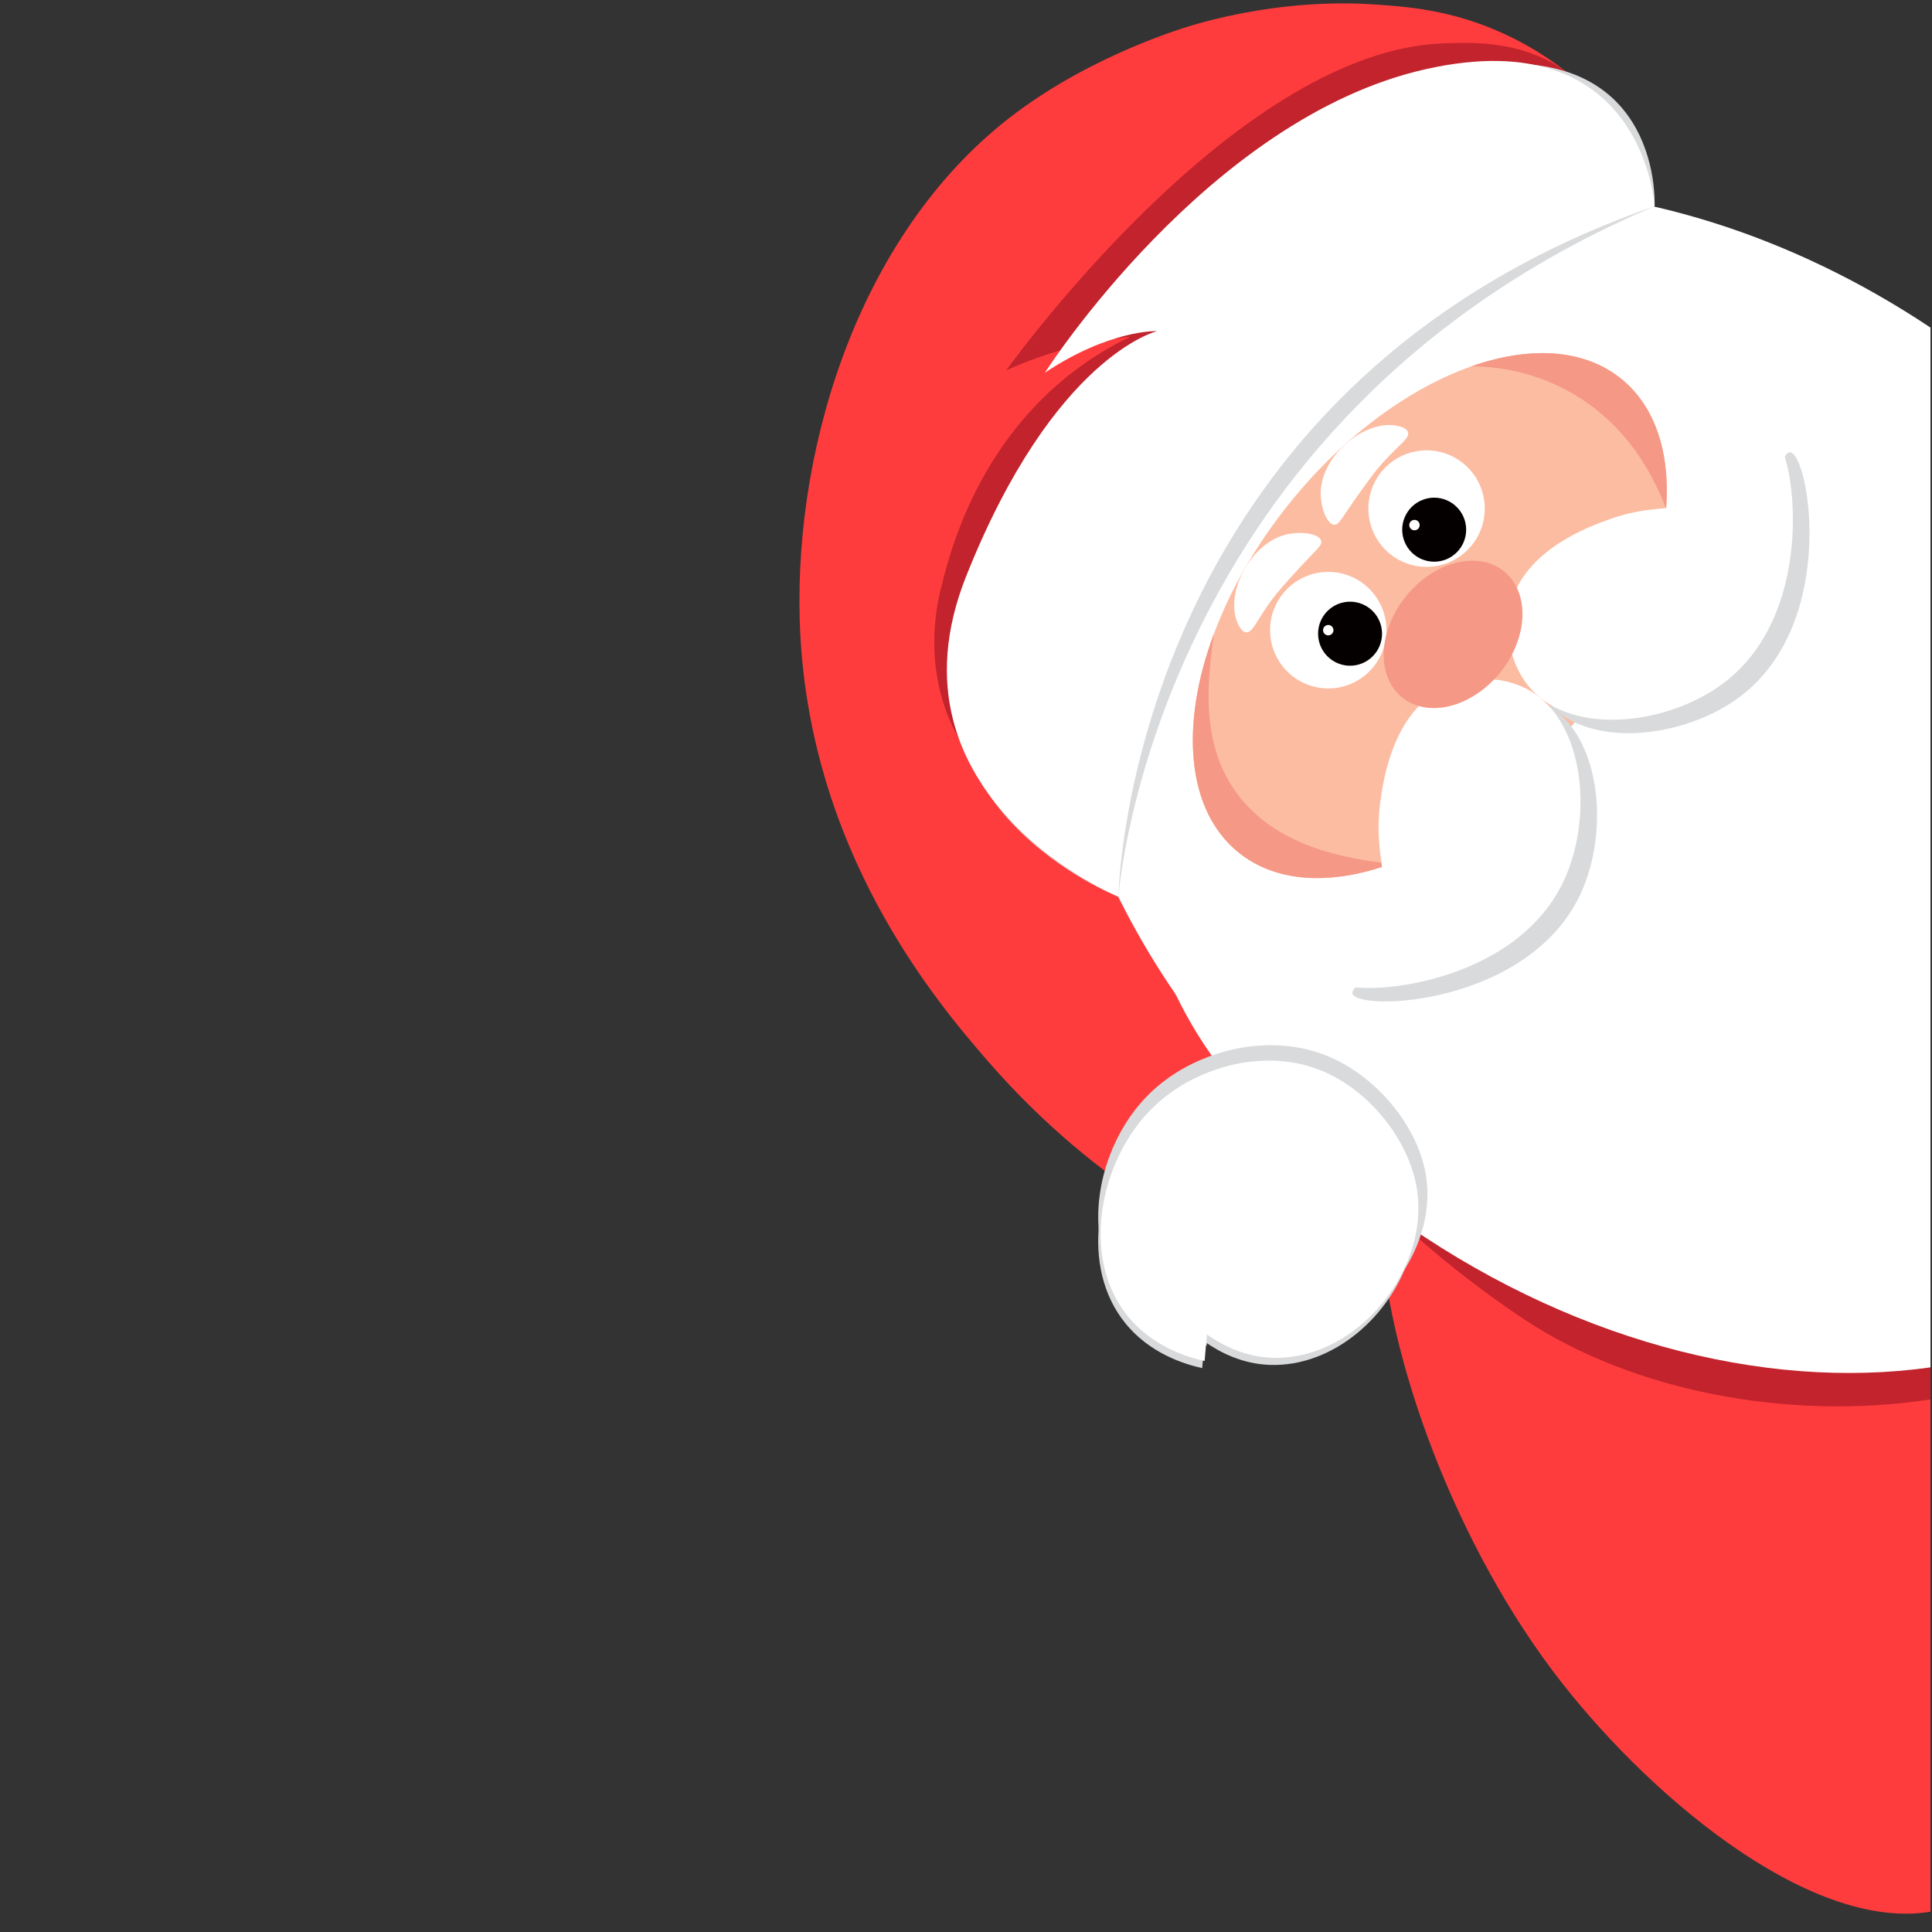 <?xml version="1.0" encoding="UTF-8"?> <svg xmlns="http://www.w3.org/2000/svg" xmlns:xlink="http://www.w3.org/1999/xlink" width="500" zoomAndPan="magnify" viewBox="0 0 375 375" height="500" preserveAspectRatio="xMidYMid meet" version="1.0"><rect x="0" y="0" width="375" height="375" fill="#333333" stroke="none"/><defs><clipPath id="43c77eb1e0"><path d="M 267 201 L 374.719 201 L 374.719 372 L 267 372 Z M 267 201 " clip-rule="nonzero"></path></clipPath><clipPath id="39e1027b6b"><path d="M 207 46 L 374.719 46 L 374.719 273 L 207 273 Z M 207 46 " clip-rule="nonzero"></path></clipPath><clipPath id="e07d2c7feb"><path d="M 203 36 L 374.719 36 L 374.719 267 L 203 267 Z M 203 36 " clip-rule="nonzero"></path></clipPath><clipPath id="8ef7ac2e99"><path d="M 214 49 L 374.719 49 L 374.719 243 L 214 243 Z M 214 49 " clip-rule="nonzero"></path></clipPath></defs><g clip-path="url(#43c77eb1e0)"><path fill="#ff3c3d" d="M 374.703 249.344 L 374.703 371.062 C 350.895 375.008 318.859 347.656 301.207 324.082 C 281.484 297.734 267.867 260.27 267.789 233.973 C 267.785 233.801 267.785 233.629 267.785 233.461 C 267.789 232.504 267.809 231.559 267.852 230.637 C 268.324 219.766 271.352 211.129 277.535 206.508 C 294.145 194.082 323.695 203.418 352.43 227.441 C 359.992 233.762 367.504 241.109 374.703 249.344 Z M 374.703 249.344 " fill-opacity="1" fill-rule="nonzero"></path></g><path fill="#ff3c3d" d="M 251.711 248.379 C 255.391 206.516 249.133 180.305 242.379 163.836 C 239.477 156.758 231.625 138.84 231.625 114.523 C 231.625 114.523 231.789 103.918 233.914 93.992 C 242.891 52.059 302.68 18.305 306.668 16.102 C 303.414 13.273 298.43 9.523 291.684 6.453 C 281.664 1.895 273.07 1.266 266.312 0.836 C 262.035 0.562 248.809 0.008 232.336 4.641 C 230.465 5.164 212.613 10.336 197.039 22.027 C 167.391 44.285 154.234 85.457 155.223 120.25 C 156.496 164.82 181.836 194.559 191.824 206.055 C 213.441 230.938 238.062 242.922 251.711 248.379 Z M 251.711 248.379 " fill-opacity="1" fill-rule="nonzero"></path><g clip-path="url(#39e1027b6b)"><path fill="#c2232c" d="M 374.703 70.5 L 374.703 271.629 C 346.996 275.852 316.836 269.98 295.926 256.141 C 286.957 250.203 278.32 243.32 270.195 235.742 C 269.387 234.988 268.582 234.227 267.785 233.461 C 266.09 231.828 264.418 230.168 262.773 228.48 C 243.805 209.039 228.199 185.945 218.52 162.832 C 204.602 129.598 202.922 96.309 221.098 73.73 C 240.57 49.543 280.043 41.969 319.391 49.281 C 334.23 52.039 349.051 56.914 362.773 63.816 C 366.859 65.863 370.84 68.094 374.703 70.5 Z M 374.703 70.5 " fill-opacity="1" fill-rule="nonzero"></path></g><g clip-path="url(#e07d2c7feb)"><path fill="#ffffff" d="M 374.703 63.582 L 374.703 265.402 C 342.164 270.02 303.793 259.992 270.195 235.742 C 269.387 235.16 268.59 234.574 267.785 233.973 C 265.883 232.551 263.996 231.078 262.125 229.562 C 260.555 228.293 259.016 227 257.504 225.688 C 246 215.715 236.203 204.676 228.242 193.074 C 198.934 150.395 194.453 100.109 221.098 67.164 C 253.246 27.406 319.48 26.785 374.703 63.582 Z M 374.703 63.582 " fill-opacity="1" fill-rule="nonzero"></path></g><g clip-path="url(#8ef7ac2e99)"><path fill="#ffffff" d="M 374.703 222.547 C 366.32 220.855 357.938 218.012 349.555 213.688 C 357.867 218.449 362.172 224.426 363.805 231.207 C 360.301 229.648 356.535 228.359 352.426 227.438 C 346.914 226.195 340.77 225.609 333.793 225.891 C 332.984 231.102 334.984 236.539 339.117 242.148 C 314.934 240.734 297.34 233.352 283.031 222.734 L 292.922 235.098 C 286.727 235.113 277.734 234.367 267.848 230.633 C 266.582 230.16 265.301 229.629 264.004 229.051 C 263.59 228.863 263.18 228.672 262.773 228.48 C 260.934 227.609 259.18 226.672 257.504 225.688 C 241.09 216.047 232.297 201.516 228.242 193.078 C 227.164 190.844 226.426 189.043 225.965 187.867 C 222.816 178.969 220.352 170.637 218.516 162.828 C 194.066 59.133 279.16 48.648 319.387 49.281 C 331.324 49.465 339.312 50.633 339.312 50.633 C 348.023 54.234 355.816 58.734 362.77 63.812 C 367.059 66.934 371.027 70.281 374.699 73.77 L 374.699 222.547 Z M 374.703 222.547 " fill-opacity="1" fill-rule="nonzero"></path></g><path fill="#d8dadc" d="M 275.887 239.359 C 272.246 251.086 260.664 261.098 247.824 260.605 C 242.258 260.391 237.727 258.109 234.656 256.004 C 234.508 257.723 234.363 259.441 234.215 261.16 C 230.578 260.363 223.621 258.254 218.648 252.281 C 209.535 241.344 212.707 224.207 221.34 214.176 C 229.613 204.566 241.391 203.234 242.961 203.078 C 245.777 202.801 252.5 202.234 259.773 205.941 C 268.234 210.258 275.48 219.312 276.836 228.516 C 277.363 232.125 276.988 235.82 275.887 239.359 Z M 275.887 239.359 " fill-opacity="1" fill-rule="nonzero"></path><path fill="#d8dadc" d="M 273.672 243.551 C 270.098 255.285 258.871 265.352 246.48 264.926 C 241.109 264.738 236.754 262.488 233.797 260.398 C 233.648 262.117 233.496 263.836 233.348 265.555 C 229.844 264.773 223.141 262.703 218.371 256.766 C 209.633 245.887 212.785 228.746 221.172 218.676 C 229.203 209.027 240.574 207.633 242.09 207.473 C 244.809 207.18 251.301 206.574 258.297 210.242 C 266.441 214.512 273.383 223.52 274.641 232.707 C 275.137 236.312 274.754 240.008 273.672 243.551 Z M 273.672 243.551 " fill-opacity="1" fill-rule="nonzero"></path><path fill="#ffffff" d="M 274.137 242.168 C 270.559 253.906 259.336 263.969 246.945 263.543 C 241.574 263.359 237.215 261.105 234.262 259.016 C 234.113 260.734 233.961 262.453 233.812 264.172 C 230.309 263.395 223.605 261.32 218.836 255.383 C 210.098 244.504 213.25 227.363 221.637 217.293 C 229.668 207.648 241.039 206.254 242.555 206.09 C 245.27 205.801 251.762 205.195 258.762 208.863 C 266.902 213.129 273.848 222.137 275.105 231.328 C 275.598 234.934 275.215 238.625 274.137 242.168 Z M 274.137 242.168 " fill-opacity="1" fill-rule="nonzero"></path><path fill="#c2232c" d="M 315.98 41.113 C 295.805 48.113 279.555 57.539 266.449 68.164 C 258.738 70.301 239.012 76.902 223.359 96.016 C 201.617 122.566 204.125 153.254 204.766 159.488 C 201.312 158.09 193.168 154.23 187.328 145.336 C 178.062 131.215 182.145 115.891 182.84 113.457 C 185.012 104.324 191.023 85.367 208.379 72.109 C 212.109 69.258 215.855 67.059 219.402 65.352 C 217.34 65.57 215.172 65.879 212.918 66.309 C 206.035 67.625 200.121 69.711 195.281 71.887 C 200.328 65.035 241.633 9.969 279.918 8.43 C 286.043 8.184 297.125 7.738 305.801 15.391 C 315.652 24.07 315.996 37.527 315.98 41.113 Z M 315.98 41.113 " fill-opacity="1" fill-rule="nonzero"></path><path fill="#d8dadc" d="M 321.156 40.035 C 321.156 40.035 323.117 3.422 277.531 14.371 C 235.312 24.512 212.242 65.77 212.242 65.77 C 224.902 57.34 225.871 66.09 225.871 66.09 C 225.871 66.09 205.828 70.898 188.809 113.676 C 171.789 156.453 217.082 174.047 217.082 174.047 C 217.082 174.047 223.699 81.309 321.156 40.035 Z M 321.156 40.035 " fill-opacity="1" fill-rule="nonzero"></path><path fill="#ffffff" d="M 321.156 40.035 C 321.156 40.035 319.07 3.902 276.711 13.43 C 234.352 22.953 202.82 72.336 202.82 72.336 C 215.484 63.906 224.59 64.27 224.59 64.27 C 224.59 64.27 204.547 69.074 187.527 111.852 C 170.508 154.629 217.082 174.047 217.082 174.047 C 217.082 174.047 218.527 75.652 321.156 40.035 Z M 321.156 40.035 " fill-opacity="1" fill-rule="nonzero"></path><path fill="#fcbca1" d="M 314.688 73.531 C 321.398 78.969 324.199 88.082 323.398 98.754 C 322.406 111.906 315.957 127.449 304.629 141.461 C 294.234 154.312 281.723 163.41 269.961 167.684 C 258.508 171.852 247.758 171.43 240.367 165.438 C 230.266 157.246 229.031 140.742 235.602 123.066 C 238.77 114.559 243.746 105.766 250.422 97.512 C 260.977 84.457 273.715 75.277 285.641 71.086 C 296.891 67.137 307.426 67.645 314.688 73.531 Z M 314.688 73.531 " fill-opacity="1" fill-rule="nonzero"></path><path fill="#ffffff" d="M 269.109 122.316 C 269.109 123.059 269.035 123.793 268.891 124.523 C 268.746 125.25 268.531 125.957 268.25 126.645 C 267.965 127.332 267.617 127.98 267.207 128.598 C 266.793 129.215 266.324 129.789 265.801 130.312 C 265.277 130.84 264.707 131.309 264.09 131.719 C 263.473 132.133 262.82 132.48 262.137 132.766 C 261.453 133.047 260.746 133.262 260.02 133.406 C 259.289 133.555 258.555 133.625 257.812 133.625 C 257.074 133.625 256.34 133.555 255.609 133.406 C 254.883 133.262 254.176 133.047 253.492 132.766 C 252.809 132.48 252.156 132.133 251.539 131.719 C 250.922 131.309 250.352 130.84 249.828 130.312 C 249.305 129.789 248.836 129.215 248.422 128.598 C 248.012 127.98 247.664 127.332 247.379 126.645 C 247.094 125.957 246.883 125.25 246.738 124.523 C 246.59 123.793 246.52 123.059 246.52 122.316 C 246.52 121.574 246.59 120.84 246.738 120.109 C 246.883 119.383 247.094 118.676 247.379 117.988 C 247.664 117.301 248.012 116.652 248.422 116.031 C 248.836 115.414 249.305 114.844 249.828 114.32 C 250.352 113.793 250.922 113.324 251.539 112.914 C 252.156 112.5 252.809 112.152 253.492 111.867 C 254.176 111.582 254.883 111.367 255.609 111.223 C 256.34 111.078 257.074 111.008 257.812 111.008 C 258.555 111.008 259.289 111.078 260.02 111.223 C 260.746 111.367 261.453 111.582 262.137 111.867 C 262.82 112.152 263.473 112.5 264.09 112.914 C 264.707 113.324 265.277 113.793 265.801 114.32 C 266.324 114.844 266.793 115.414 267.207 116.031 C 267.617 116.652 267.965 117.301 268.25 117.988 C 268.531 118.676 268.746 119.383 268.891 120.109 C 269.035 120.84 269.109 121.574 269.109 122.316 Z M 269.109 122.316 " fill-opacity="1" fill-rule="nonzero"></path><path fill="#050000" d="M 268.254 123 C 268.254 123.41 268.211 123.812 268.133 124.211 C 268.055 124.613 267.938 125 267.781 125.379 C 267.625 125.754 267.434 126.113 267.207 126.453 C 266.98 126.793 266.723 127.105 266.434 127.395 C 266.145 127.684 265.832 127.941 265.492 128.168 C 265.156 128.395 264.797 128.586 264.422 128.742 C 264.043 128.898 263.656 129.016 263.258 129.098 C 262.855 129.176 262.453 129.215 262.047 129.215 C 261.637 129.215 261.234 129.176 260.836 129.098 C 260.434 129.016 260.047 128.898 259.668 128.742 C 259.293 128.586 258.934 128.395 258.598 128.168 C 258.258 127.941 257.945 127.684 257.656 127.395 C 257.367 127.105 257.109 126.793 256.883 126.453 C 256.656 126.113 256.465 125.754 256.309 125.379 C 256.156 125 256.035 124.613 255.957 124.211 C 255.879 123.812 255.84 123.41 255.84 123 C 255.84 122.594 255.879 122.188 255.957 121.789 C 256.035 121.387 256.156 121 256.309 120.621 C 256.465 120.246 256.656 119.887 256.883 119.547 C 257.109 119.207 257.367 118.895 257.656 118.605 C 257.945 118.316 258.258 118.059 258.598 117.832 C 258.934 117.605 259.293 117.414 259.668 117.258 C 260.047 117.102 260.434 116.984 260.836 116.906 C 261.234 116.824 261.637 116.785 262.047 116.785 C 262.453 116.785 262.855 116.824 263.258 116.906 C 263.656 116.984 264.043 117.102 264.422 117.258 C 264.797 117.414 265.156 117.605 265.492 117.832 C 265.832 118.059 266.145 118.316 266.434 118.605 C 266.723 118.895 266.98 119.207 267.207 119.547 C 267.434 119.887 267.625 120.246 267.781 120.621 C 267.938 121 268.055 121.387 268.133 121.789 C 268.211 122.188 268.254 122.594 268.254 123 Z M 268.254 123 " fill-opacity="1" fill-rule="nonzero"></path><path fill="#ffffff" d="M 288.191 98.719 C 288.191 99.461 288.117 100.199 287.973 100.926 C 287.828 101.652 287.617 102.359 287.332 103.047 C 287.047 103.734 286.699 104.387 286.289 105.004 C 285.875 105.621 285.406 106.191 284.883 106.715 C 284.359 107.242 283.789 107.711 283.172 108.121 C 282.555 108.535 281.902 108.883 281.219 109.168 C 280.535 109.453 279.828 109.668 279.102 109.812 C 278.371 109.957 277.637 110.027 276.895 110.027 C 276.156 110.027 275.422 109.957 274.691 109.812 C 273.965 109.668 273.258 109.453 272.574 109.168 C 271.891 108.883 271.238 108.535 270.621 108.121 C 270.004 107.711 269.434 107.242 268.91 106.715 C 268.387 106.191 267.918 105.621 267.504 105.004 C 267.094 104.387 266.746 103.734 266.461 103.047 C 266.176 102.359 265.965 101.652 265.82 100.926 C 265.676 100.199 265.602 99.461 265.602 98.719 C 265.602 97.977 265.676 97.242 265.82 96.512 C 265.965 95.785 266.176 95.078 266.461 94.391 C 266.746 93.707 267.094 93.055 267.504 92.438 C 267.918 91.82 268.387 91.246 268.91 90.723 C 269.434 90.199 270.004 89.73 270.621 89.316 C 271.238 88.902 271.891 88.555 272.574 88.27 C 273.258 87.988 273.965 87.773 274.691 87.629 C 275.422 87.484 276.156 87.41 276.895 87.41 C 277.637 87.41 278.371 87.484 279.102 87.629 C 279.828 87.773 280.535 87.988 281.219 88.27 C 281.902 88.555 282.555 88.902 283.172 89.316 C 283.789 89.73 284.359 90.199 284.883 90.723 C 285.406 91.246 285.875 91.82 286.289 92.438 C 286.699 93.055 287.047 93.707 287.332 94.391 C 287.617 95.078 287.828 95.785 287.973 96.512 C 288.117 97.242 288.191 97.977 288.191 98.719 Z M 288.191 98.719 " fill-opacity="1" fill-rule="nonzero"></path><path fill="#050000" d="M 284.582 102.812 C 284.582 103.219 284.543 103.621 284.461 104.023 C 284.383 104.422 284.266 104.812 284.109 105.188 C 283.953 105.566 283.762 105.926 283.535 106.262 C 283.309 106.602 283.051 106.918 282.762 107.207 C 282.477 107.492 282.16 107.75 281.824 107.977 C 281.484 108.207 281.125 108.398 280.75 108.555 C 280.375 108.707 279.984 108.828 279.586 108.906 C 279.184 108.984 278.781 109.027 278.375 109.027 C 277.965 109.027 277.562 108.984 277.164 108.906 C 276.762 108.828 276.375 108.707 276 108.555 C 275.621 108.398 275.266 108.207 274.926 107.977 C 274.586 107.75 274.273 107.492 273.984 107.207 C 273.695 106.918 273.441 106.602 273.215 106.262 C 272.988 105.926 272.797 105.566 272.641 105.188 C 272.484 104.812 272.367 104.422 272.285 104.023 C 272.207 103.621 272.168 103.219 272.168 102.812 C 272.168 102.402 272.207 102 272.285 101.598 C 272.367 101.199 272.484 100.809 272.641 100.434 C 272.797 100.055 272.988 99.695 273.215 99.359 C 273.441 99.02 273.695 98.703 273.984 98.418 C 274.273 98.129 274.586 97.871 274.926 97.645 C 275.266 97.418 275.621 97.227 276 97.07 C 276.375 96.914 276.762 96.793 277.164 96.715 C 277.562 96.637 277.965 96.594 278.375 96.594 C 278.781 96.594 279.184 96.637 279.586 96.715 C 279.984 96.793 280.375 96.914 280.75 97.07 C 281.125 97.227 281.484 97.418 281.824 97.645 C 282.16 97.871 282.477 98.129 282.762 98.418 C 283.051 98.703 283.309 99.02 283.535 99.359 C 283.762 99.695 283.953 100.055 284.109 100.434 C 284.266 100.809 284.383 101.199 284.461 101.598 C 284.543 102 284.582 102.402 284.582 102.812 Z M 284.582 102.812 " fill-opacity="1" fill-rule="nonzero"></path><path fill="#ffffff" d="M 275.555 101.918 C 275.555 102.055 275.531 102.184 275.48 102.305 C 275.43 102.43 275.355 102.539 275.262 102.637 C 275.164 102.73 275.059 102.805 274.934 102.855 C 274.809 102.906 274.68 102.93 274.547 102.93 C 274.414 102.93 274.285 102.906 274.16 102.855 C 274.035 102.805 273.926 102.73 273.832 102.637 C 273.738 102.539 273.664 102.43 273.613 102.305 C 273.562 102.184 273.535 102.055 273.535 101.918 C 273.535 101.785 273.562 101.656 273.613 101.531 C 273.664 101.41 273.738 101.301 273.832 101.203 C 273.926 101.109 274.035 101.035 274.16 100.984 C 274.285 100.934 274.414 100.906 274.547 100.906 C 274.68 100.906 274.809 100.934 274.934 100.984 C 275.055 101.035 275.164 101.109 275.262 101.203 C 275.355 101.301 275.43 101.41 275.48 101.531 C 275.531 101.656 275.555 101.785 275.555 101.918 Z M 275.555 101.918 " fill-opacity="1" fill-rule="nonzero"></path><path fill="#ffffff" d="M 258.824 122.316 C 258.824 122.449 258.801 122.578 258.746 122.703 C 258.695 122.828 258.625 122.938 258.527 123.031 C 258.434 123.125 258.324 123.199 258.199 123.25 C 258.078 123.301 257.949 123.328 257.812 123.328 C 257.68 123.328 257.551 123.301 257.426 123.25 C 257.305 123.199 257.195 123.125 257.102 123.031 C 257.004 122.938 256.934 122.828 256.879 122.703 C 256.828 122.578 256.805 122.449 256.805 122.316 C 256.805 122.184 256.828 122.055 256.879 121.93 C 256.934 121.805 257.004 121.695 257.102 121.602 C 257.195 121.508 257.305 121.434 257.426 121.383 C 257.551 121.332 257.68 121.305 257.812 121.305 C 257.949 121.305 258.078 121.332 258.199 121.383 C 258.324 121.434 258.434 121.508 258.527 121.602 C 258.625 121.695 258.695 121.805 258.746 121.93 C 258.801 122.055 258.824 122.184 258.824 122.316 Z M 258.824 122.316 " fill-opacity="1" fill-rule="nonzero"></path><path fill="#d8dadc" d="M 262.543 192.949 C 261.855 191.48 267.145 189.848 270.316 182.914 C 274.172 174.5 269.586 169.895 271.125 158.375 C 271.641 154.48 273.43 141.074 283.262 136.219 C 288.426 133.672 295.223 133.77 300.219 136.691 C 310.875 142.922 312.445 161.473 306.727 173.625 C 296.668 194.996 264.152 196.379 262.543 192.949 Z M 262.543 192.949 " fill-opacity="1" fill-rule="nonzero"></path><path fill="#d8dadc" d="M 347.562 87.82 C 345.984 87.453 345.488 92.973 339.375 97.523 C 331.957 103.047 326.504 99.516 315.574 103.414 C 311.871 104.734 299.148 109.27 296.453 119.91 C 295.039 125.5 296.547 132.137 300.441 136.422 C 308.742 145.559 327.191 143.242 337.875 135.113 C 356.656 120.816 351.246 88.68 347.562 87.82 Z M 347.562 87.82 " fill-opacity="1" fill-rule="nonzero"></path><path fill="#ffffff" d="M 258.922 101.848 C 257.488 101.688 256.238 98.316 256.359 95.344 C 256.648 88.414 264.453 81.961 270.375 82.535 C 270.805 82.578 272.93 82.785 273.285 83.875 C 273.68 85.082 271.547 86.293 268.41 89.797 C 266.832 91.562 265.758 93.059 263.699 95.938 C 260.477 100.441 259.926 101.953 258.922 101.848 Z M 258.922 101.848 " fill-opacity="1" fill-rule="nonzero"></path><path fill="#ffffff" d="M 256.426 104.934 C 255.973 103.559 252.418 103.039 249.543 103.777 C 242.832 105.5 238.152 114.484 239.941 120.164 C 240.074 120.578 240.719 122.613 241.855 122.738 C 243.117 122.871 243.852 120.535 246.625 116.734 C 248.023 114.82 249.262 113.461 251.645 110.844 C 255.375 106.75 256.742 105.891 256.426 104.934 Z M 256.426 104.934 " fill-opacity="1" fill-rule="nonzero"></path><path fill="#f59885" d="M 269.957 167.684 C 258.504 171.852 247.754 171.43 240.363 165.438 C 230.262 157.246 229.031 140.742 235.598 123.066 C 234.457 131.754 232.762 144.113 240.117 154.051 C 247.773 164.391 261.176 166.656 269.957 167.684 Z M 269.957 167.684 " fill-opacity="1" fill-rule="nonzero"></path><path fill="#ffffff" d="M 259.324 190.34 C 258.637 188.871 263.926 187.238 267.098 180.305 C 270.953 171.891 266.371 167.285 267.906 155.766 C 268.422 151.871 270.211 138.465 280.043 133.609 C 285.211 131.062 292.008 131.16 297 134.082 C 307.656 140.312 309.227 158.863 303.508 171.016 C 293.449 192.387 260.934 193.77 259.324 190.34 Z M 259.324 190.34 " fill-opacity="1" fill-rule="nonzero"></path><path fill="#f59885" d="M 314.688 73.531 C 321.398 78.969 324.199 88.082 323.398 98.754 C 320.43 90.867 314.426 80.625 302.512 74.938 C 296.496 72.07 290.613 71.141 285.641 71.086 C 296.891 67.137 307.426 67.645 314.688 73.531 Z M 314.688 73.531 " fill-opacity="1" fill-rule="nonzero"></path><path fill="#ffffff" d="M 344.344 85.211 C 342.766 84.844 342.27 90.363 336.156 94.914 C 328.738 100.438 323.285 96.906 312.355 100.805 C 308.652 102.125 295.93 106.66 293.234 117.301 C 291.82 122.891 293.332 129.527 297.223 133.809 C 305.523 142.949 323.973 140.633 334.656 132.504 C 353.438 118.207 348.027 86.074 344.344 85.211 Z M 344.344 85.211 " fill-opacity="1" fill-rule="nonzero"></path><path fill="#f59885" d="M 291.938 110.898 C 292.535 111.387 293.066 111.945 293.527 112.582 C 293.988 113.215 294.375 113.91 294.68 114.668 C 294.984 115.422 295.207 116.227 295.344 117.078 C 295.484 117.93 295.535 118.809 295.5 119.723 C 295.465 120.633 295.344 121.559 295.137 122.496 C 294.93 123.434 294.641 124.367 294.27 125.297 C 293.898 126.227 293.453 127.129 292.934 128.012 C 292.414 128.895 291.828 129.738 291.18 130.543 C 290.531 131.344 289.828 132.094 289.074 132.785 C 288.32 133.48 287.527 134.105 286.699 134.66 C 285.867 135.215 285.016 135.691 284.145 136.09 C 283.27 136.488 282.391 136.801 281.508 137.023 C 280.625 137.246 279.754 137.379 278.895 137.422 C 278.035 137.465 277.203 137.414 276.398 137.273 C 275.598 137.129 274.836 136.898 274.121 136.578 C 273.406 136.258 272.75 135.855 272.148 135.367 C 271.551 134.883 271.02 134.32 270.555 133.688 C 270.094 133.055 269.711 132.359 269.406 131.602 C 269.098 130.844 268.879 130.039 268.738 129.191 C 268.602 128.34 268.551 127.457 268.586 126.547 C 268.621 125.633 268.742 124.711 268.949 123.77 C 269.156 122.832 269.445 121.898 269.812 120.973 C 270.184 120.043 270.629 119.137 271.148 118.254 C 271.672 117.371 272.254 116.527 272.906 115.727 C 273.555 114.922 274.258 114.176 275.012 113.48 C 275.766 112.789 276.555 112.164 277.387 111.609 C 278.215 111.051 279.066 110.574 279.941 110.176 C 280.812 109.781 281.691 109.469 282.578 109.246 C 283.461 109.02 284.332 108.887 285.191 108.844 C 286.051 108.805 286.883 108.855 287.688 108.996 C 288.488 109.137 289.246 109.371 289.961 109.691 C 290.68 110.012 291.336 110.414 291.938 110.898 Z M 291.938 110.898 " fill-opacity="1" fill-rule="nonzero"></path></svg> 